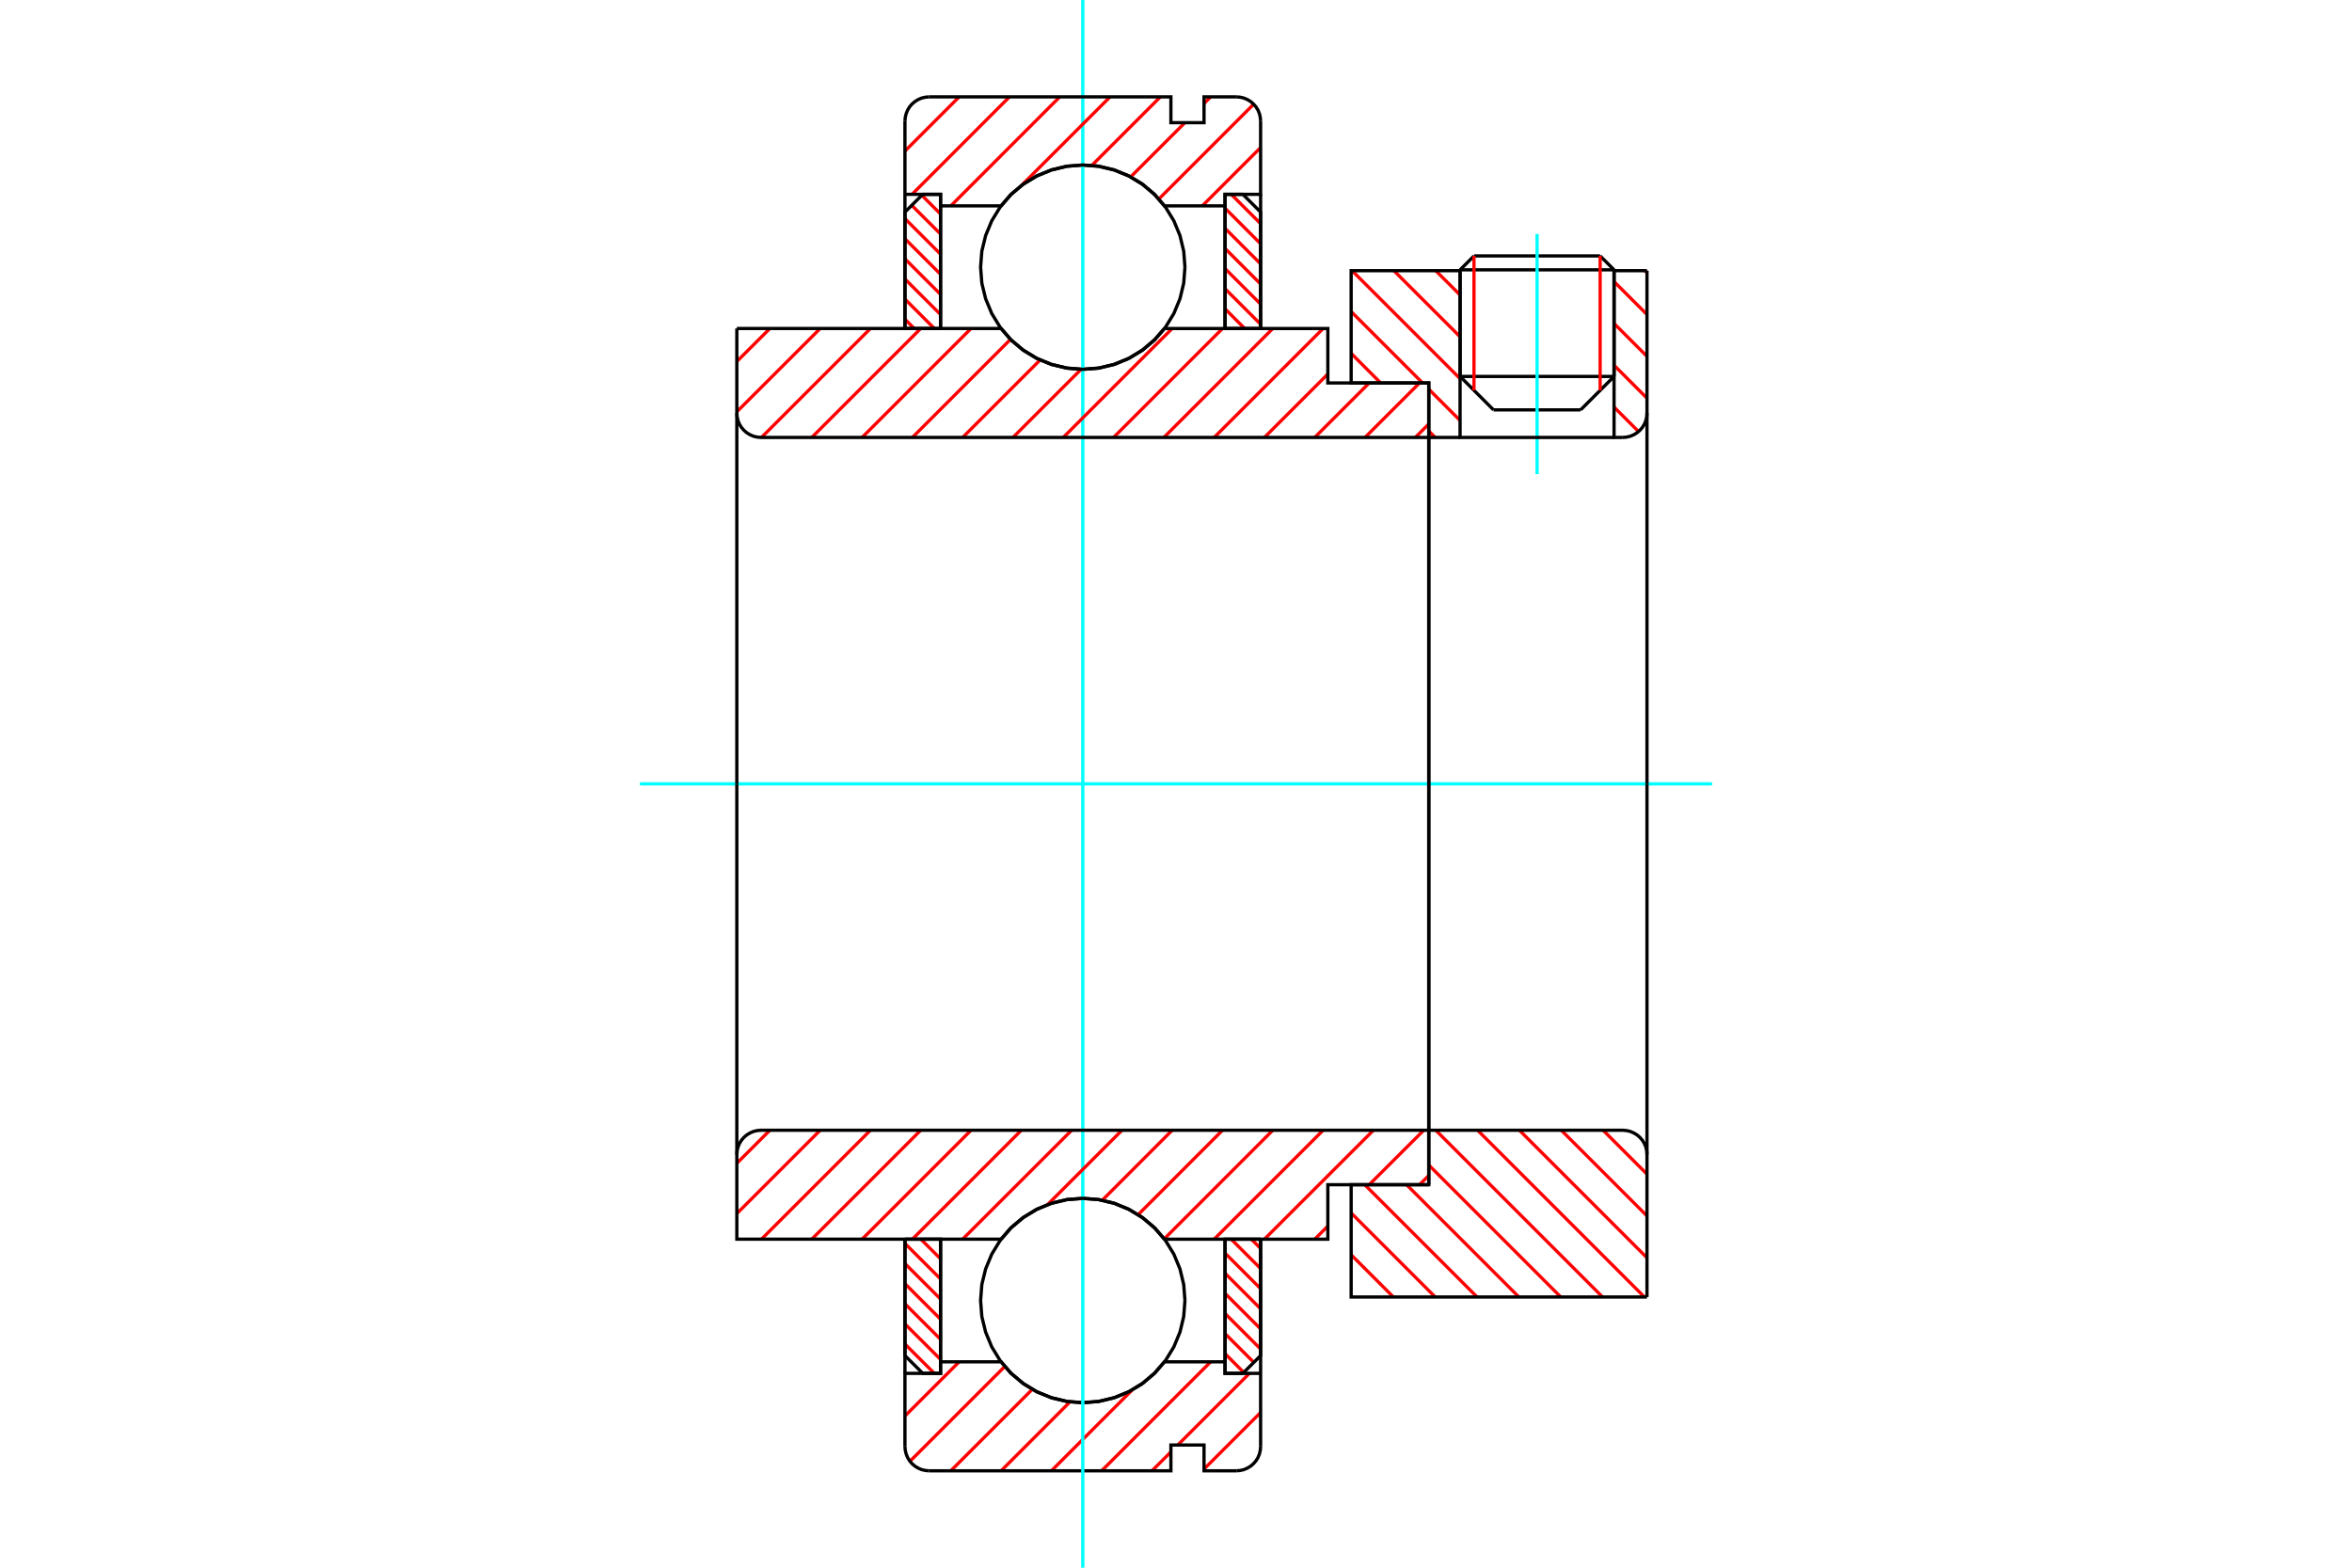 <?xml version="1.0" standalone="no"?>
<!DOCTYPE svg PUBLIC "-//W3C//DTD SVG 1.1//EN"
	"http://www.w3.org/Graphics/SVG/1.1/DTD/svg11.dtd">
<svg xmlns="http://www.w3.org/2000/svg" height="100%" width="100%" viewBox="0 0 36000 24000">
	<rect x="-1800" y="-1200" width="39600" height="26400" style="fill:#FFF"/>
	<g style="fill:none; fill-rule:evenodd" transform="matrix(1 0 0 1 0 0)">
		<g style="fill:none; stroke:#000; stroke-width:50; shape-rendering:geometricPrecision">
			<line x1="24705" y1="4131" x2="22348" y2="4131"/>
			<line x1="22561" y1="3918" x2="24492" y2="3918"/>
			<line x1="22348" y1="5763" x2="24705" y2="5763"/>
			<line x1="24193" y1="6275" x2="22860" y2="6275"/>
			<line x1="22561" y1="3918" x2="22348" y2="4131"/>
			<line x1="24705" y1="4131" x2="24492" y2="3918"/>
			<line x1="24193" y1="6275" x2="24705" y2="5763"/>
			<line x1="22348" y1="5763" x2="22860" y2="6275"/>
			<line x1="22348" y1="4131" x2="22348" y2="5763"/>
			<line x1="24705" y1="5763" x2="24705" y2="4131"/>
		</g>
		<g style="fill:none; stroke:#0FF; stroke-width:50; shape-rendering:geometricPrecision">
			<line x1="23527" y1="7259" x2="23527" y2="3582"/>
		</g>
		<g style="fill:none; stroke:#F00; stroke-width:50; shape-rendering:geometricPrecision">
			<line x1="24492" y1="3918" x2="24492" y2="5976"/>
			<line x1="22561" y1="5976" x2="22561" y2="3918"/>
			<line x1="13851" y1="20576" x2="14301" y2="21025"/>
			<line x1="13851" y1="20268" x2="14396" y2="20812"/>
			<line x1="13851" y1="19960" x2="14396" y2="20504"/>
			<line x1="13851" y1="19652" x2="14396" y2="20196"/>
			<line x1="13851" y1="19344" x2="14396" y2="19888"/>
			<line x1="13851" y1="19036" x2="14396" y2="19580"/>
			<line x1="14095" y1="18971" x2="14396" y2="19272"/>
		</g>
		<g style="fill:none; stroke:#000; stroke-width:50; shape-rendering:geometricPrecision">
			<polyline points="13851,18971 13851,20753 14124,21025 14396,21025 14396,18971 13851,18971"/>
		</g>
		<g style="fill:none; stroke:#0FF; stroke-width:50; shape-rendering:geometricPrecision">
			<line x1="9795" y1="12000" x2="26205" y2="12000"/>
		</g>
		<g style="fill:none; stroke:#F00; stroke-width:50; shape-rendering:geometricPrecision">
			<line x1="13851" y1="4887" x2="13993" y2="5029"/>
			<line x1="13851" y1="4579" x2="14301" y2="5029"/>
			<line x1="13851" y1="4271" x2="14396" y2="4815"/>
			<line x1="13851" y1="3963" x2="14396" y2="4507"/>
			<line x1="13851" y1="3655" x2="14396" y2="4199"/>
			<line x1="13851" y1="3347" x2="14396" y2="3891"/>
			<line x1="13955" y1="3143" x2="14396" y2="3583"/>
			<line x1="14109" y1="2989" x2="14396" y2="3276"/>
		</g>
		<g style="fill:none; stroke:#000; stroke-width:50; shape-rendering:geometricPrecision">
			<polyline points="14396,5029 14396,2975 14124,2975 13851,3247 13851,5029 14396,5029"/>
		</g>
		<g style="fill:none; stroke:#F00; stroke-width:50; shape-rendering:geometricPrecision">
			<line x1="19153" y1="18971" x2="19295" y2="19113"/>
			<line x1="18845" y1="18971" x2="19295" y2="19421"/>
			<line x1="18751" y1="19185" x2="19295" y2="19729"/>
			<line x1="18751" y1="19493" x2="19295" y2="20037"/>
			<line x1="18751" y1="19801" x2="19295" y2="20345"/>
			<line x1="18751" y1="20109" x2="19295" y2="20653"/>
			<line x1="18751" y1="20417" x2="19191" y2="20857"/>
			<line x1="18751" y1="20724" x2="19037" y2="21011"/>
		</g>
		<g style="fill:none; stroke:#000; stroke-width:50; shape-rendering:geometricPrecision">
			<polyline points="19295,18971 19295,20753 19023,21025 18751,21025 18751,18971 19295,18971"/>
		</g>
		<g style="fill:none; stroke:#F00; stroke-width:50; shape-rendering:geometricPrecision">
			<line x1="18845" y1="2975" x2="19295" y2="3424"/>
			<line x1="18751" y1="3188" x2="19295" y2="3732"/>
			<line x1="18751" y1="3496" x2="19295" y2="4040"/>
			<line x1="18751" y1="3804" x2="19295" y2="4348"/>
			<line x1="18751" y1="4112" x2="19295" y2="4656"/>
			<line x1="18751" y1="4420" x2="19295" y2="4964"/>
			<line x1="18751" y1="4728" x2="19051" y2="5029"/>
		</g>
		<g style="fill:none; stroke:#000; stroke-width:50; shape-rendering:geometricPrecision">
			<polyline points="18751,5029 18751,2975 19023,2975 19295,3247 19295,5029 18751,5029"/>
			<polyline points="18137,4090 18118,3845 18061,3607 17967,3380 17839,3171 17679,2984 17493,2825 17283,2696 17057,2603 16818,2545 16573,2526 16329,2545 16090,2603 15863,2696 15654,2825 15467,2984 15308,3171 15180,3380 15086,3607 15028,3845 15009,4090 15028,4335 15086,4573 15180,4800 15308,5009 15467,5196 15654,5355 15863,5484 16090,5578 16329,5635 16573,5654 16818,5635 17057,5578 17283,5484 17493,5355 17679,5196 17839,5009 17967,4800 18061,4573 18118,4335 18137,4090"/>
			<polyline points="18137,19910 18118,19665 18061,19427 17967,19200 17839,18991 17679,18804 17493,18645 17283,18516 17057,18422 16818,18365 16573,18346 16329,18365 16090,18422 15863,18516 15654,18645 15467,18804 15308,18991 15180,19200 15086,19427 15028,19665 15009,19910 15028,20155 15086,20393 15180,20620 15308,20829 15467,21016 15654,21175 15863,21304 16090,21397 16329,21455 16573,21474 16818,21455 17057,21397 17283,21304 17493,21175 17679,21016 17839,20829 17967,20620 18061,20393 18118,20155 18137,19910"/>
		</g>
		<g style="fill:none; stroke:#F00; stroke-width:50; shape-rendering:geometricPrecision">
			<line x1="24537" y1="17303" x2="25209" y2="17975"/>
			<line x1="23897" y1="17303" x2="25209" y2="18615"/>
			<line x1="23256" y1="17303" x2="25209" y2="19256"/>
			<line x1="22616" y1="17303" x2="25169" y2="19856"/>
			<line x1="21976" y1="17303" x2="24529" y2="19856"/>
			<line x1="21869" y1="17836" x2="23889" y2="19856"/>
			<line x1="21529" y1="18137" x2="23248" y2="19856"/>
			<line x1="20889" y1="18137" x2="22608" y2="19856"/>
			<line x1="20681" y1="18570" x2="21967" y2="19856"/>
			<line x1="20681" y1="19210" x2="21327" y2="19856"/>
			<line x1="20681" y1="19851" x2="20686" y2="19856"/>
		</g>
		<g style="fill:none; stroke:#000; stroke-width:50; shape-rendering:geometricPrecision">
			<line x1="25209" y1="12000" x2="25209" y2="19856"/>
			<polyline points="25209,17675 25205,17616 25191,17560 25169,17506 25138,17456 25100,17412 25056,17374 25006,17344 24952,17321 24896,17308 24838,17303 21869,17303 21869,12000"/>
			<polyline points="21869,17303 21869,18137 20681,18137 20681,19856 25209,19856"/>
		</g>
		<g style="fill:none; stroke:#F00; stroke-width:50; shape-rendering:geometricPrecision">
			<line x1="25178" y1="4144" x2="25209" y2="4175"/>
			<line x1="24705" y1="4311" x2="25209" y2="4815"/>
			<line x1="24705" y1="4952" x2="25209" y2="5456"/>
			<line x1="24705" y1="5592" x2="25209" y2="6096"/>
			<line x1="24705" y1="6232" x2="25080" y2="6607"/>
			<line x1="21976" y1="4144" x2="22348" y2="4516"/>
			<line x1="21335" y1="4144" x2="22348" y2="5156"/>
			<line x1="20695" y1="4144" x2="22348" y2="5797"/>
			<line x1="20681" y1="4770" x2="21774" y2="5863"/>
			<line x1="21869" y1="5958" x2="22348" y2="6437"/>
			<line x1="20681" y1="5410" x2="21133" y2="5863"/>
			<line x1="21869" y1="6598" x2="21967" y2="6697"/>
		</g>
		<g style="fill:none; stroke:#000; stroke-width:50; shape-rendering:geometricPrecision">
			<line x1="25209" y1="12000" x2="25209" y2="4144"/>
			<polyline points="24838,6697 24896,6692 24952,6679 25006,6656 25056,6626 25100,6588 25138,6544 25169,6494 25191,6440 25205,6384 25209,6325"/>
			<polyline points="24838,6697 24705,6697 24705,4144"/>
			<polyline points="24705,6697 22348,6697 22348,4144"/>
			<polyline points="22348,6697 21869,6697 21869,12000"/>
			<polyline points="21869,6697 21869,5863 20681,5863 20681,4144 22348,4144"/>
			<line x1="24705" y1="4144" x2="25209" y2="4144"/>
		</g>
		<g style="fill:none; stroke:#F00; stroke-width:50; shape-rendering:geometricPrecision">
			<line x1="19295" y1="21624" x2="18429" y2="22490"/>
			<line x1="19124" y1="21025" x2="18027" y2="22122"/>
			<line x1="17922" y1="22227" x2="17632" y2="22517"/>
			<line x1="18531" y1="20848" x2="16862" y2="22517"/>
			<line x1="17332" y1="21277" x2="16093" y2="22517"/>
			<line x1="16378" y1="21461" x2="15323" y2="22517"/>
			<line x1="15801" y1="21269" x2="14553" y2="22517"/>
			<line x1="15379" y1="20920" x2="13928" y2="22371"/>
			<line x1="14681" y1="20848" x2="13851" y2="21678"/>
		</g>
		<g style="fill:none; stroke:#000; stroke-width:50; shape-rendering:geometricPrecision">
			<polyline points="19295,18971 19295,21025 19295,22145"/>
			<polyline points="18924,22517 18982,22512 19038,22499 19092,22476 19142,22446 19186,22408 19224,22364 19255,22314 19277,22260 19290,22203 19295,22145"/>
			<polyline points="18924,22517 18429,22517 18429,22122 17922,22122 17922,22517 14223,22517"/>
			<polyline points="13851,22145 13856,22203 13870,22260 13892,22314 13922,22364 13960,22408 14005,22446 14054,22476 14108,22499 14165,22512 14223,22517"/>
			<polyline points="13851,22145 13851,21025 14396,21025 14396,20848 14396,18971"/>
			<polyline points="14396,20848 15322,20848 15481,21030 15667,21185 15874,21309 16097,21400 16332,21455 16573,21474 16814,21455 17049,21400 17273,21309 17480,21185 17665,21030 17824,20848 18751,20848 18751,18971"/>
			<polyline points="18751,20848 18751,21025 19295,21025"/>
			<line x1="13851" y1="21025" x2="13851" y2="18971"/>
		</g>
		<g style="fill:none; stroke:#0FF; stroke-width:50; shape-rendering:geometricPrecision">
			<line x1="16573" y1="24000" x2="16573" y2="0"/>
		</g>
		<g style="fill:none; stroke:#F00; stroke-width:50; shape-rendering:geometricPrecision">
			<line x1="19295" y1="2259" x2="18402" y2="3152"/>
			<line x1="19189" y1="1595" x2="17737" y2="3047"/>
			<line x1="18531" y1="1483" x2="18429" y2="1585"/>
			<line x1="18136" y1="1878" x2="17306" y2="2708"/>
			<line x1="17761" y1="1483" x2="16711" y2="2533"/>
			<line x1="16991" y1="1483" x2="15637" y2="2837"/>
			<line x1="16221" y1="1483" x2="14553" y2="3152"/>
			<line x1="15451" y1="1483" x2="13960" y2="2975"/>
			<line x1="14681" y1="1483" x2="13851" y2="2313"/>
		</g>
		<g style="fill:none; stroke:#000; stroke-width:50; shape-rendering:geometricPrecision">
			<polyline points="13851,5029 13851,2975 13851,1855"/>
			<polyline points="14223,1483 14165,1488 14108,1501 14054,1524 14005,1554 13960,1592 13922,1636 13892,1686 13870,1740 13856,1797 13851,1855"/>
			<polyline points="14223,1483 17922,1483 17922,1878 18429,1878 18429,1483 18924,1483"/>
			<polyline points="19295,1855 19290,1797 19277,1740 19255,1686 19224,1636 19186,1592 19142,1554 19092,1524 19038,1501 18982,1488 18924,1483"/>
			<polyline points="19295,1855 19295,2975 18751,2975 18751,3152 18751,5029"/>
			<polyline points="18751,3152 17824,3152 17665,2970 17480,2815 17273,2691 17049,2600 16814,2545 16573,2526 16332,2545 16097,2600 15874,2691 15667,2815 15481,2970 15322,3152 14396,3152 14396,5029"/>
			<polyline points="14396,3152 14396,2975 13851,2975"/>
			<line x1="19295" y1="2975" x2="19295" y2="5029"/>
		</g>
		<g style="fill:none; stroke:#F00; stroke-width:50; shape-rendering:geometricPrecision">
			<line x1="21869" y1="17996" x2="21727" y2="18137"/>
			<line x1="21792" y1="17303" x2="20957" y2="18137"/>
			<line x1="20324" y1="18771" x2="20123" y2="18971"/>
			<line x1="21022" y1="17303" x2="19353" y2="18971"/>
			<line x1="20252" y1="17303" x2="18584" y2="18971"/>
			<line x1="19482" y1="17303" x2="17820" y2="18966"/>
			<line x1="18712" y1="17303" x2="17420" y2="18596"/>
			<line x1="17942" y1="17303" x2="16871" y2="18375"/>
			<line x1="17173" y1="17303" x2="16033" y2="18443"/>
			<line x1="16403" y1="17303" x2="14734" y2="18971"/>
			<line x1="15633" y1="17303" x2="13965" y2="18971"/>
			<line x1="14863" y1="17303" x2="13195" y2="18971"/>
			<line x1="14093" y1="17303" x2="12425" y2="18971"/>
			<line x1="13323" y1="17303" x2="11655" y2="18971"/>
			<line x1="12554" y1="17303" x2="11278" y2="18579"/>
			<line x1="11784" y1="17303" x2="11278" y2="17809"/>
		</g>
		<g style="fill:none; stroke:#000; stroke-width:50; shape-rendering:geometricPrecision">
			<line x1="21869" y1="12000" x2="21869" y2="18137"/>
			<polyline points="21869,17303 11649,17303 11591,17308 11535,17321 11481,17344 11431,17374 11387,17412 11349,17456 11318,17506 11296,17560 11283,17616 11278,17675 11278,18971 11822,18971 15322,18971"/>
			<polyline points="17824,18971 17665,18790 17480,18635 17273,18511 17049,18420 16814,18364 16573,18346 16332,18364 16097,18420 15874,18511 15667,18635 15481,18790 15322,18971"/>
			<polyline points="17824,18971 20324,18971 20324,18137 21869,18137"/>
			<line x1="11278" y1="12000" x2="11278" y2="17675"/>
		</g>
		<g style="fill:none; stroke:#F00; stroke-width:50; shape-rendering:geometricPrecision">
			<line x1="21869" y1="6491" x2="21663" y2="6697"/>
			<line x1="21727" y1="5863" x2="20893" y2="6697"/>
			<line x1="20957" y1="5863" x2="20123" y2="6697"/>
			<line x1="20324" y1="5726" x2="19353" y2="6697"/>
			<line x1="20252" y1="5029" x2="18584" y2="6697"/>
			<line x1="19482" y1="5029" x2="17814" y2="6697"/>
			<line x1="18712" y1="5029" x2="17044" y2="6697"/>
			<line x1="17942" y1="5029" x2="16274" y2="6697"/>
			<line x1="16548" y1="5653" x2="15504" y2="6697"/>
			<line x1="15920" y1="5511" x2="14734" y2="6697"/>
			<line x1="15467" y1="5195" x2="13965" y2="6697"/>
			<line x1="14863" y1="5029" x2="13195" y2="6697"/>
			<line x1="14093" y1="5029" x2="12425" y2="6697"/>
			<line x1="13323" y1="5029" x2="11655" y2="6697"/>
			<line x1="12554" y1="5029" x2="11278" y2="6304"/>
			<line x1="11784" y1="5029" x2="11278" y2="5534"/>
		</g>
		<g style="fill:none; stroke:#000; stroke-width:50; shape-rendering:geometricPrecision">
			<line x1="11278" y1="12000" x2="11278" y2="5029"/>
			<polyline points="11278,6325 11283,6384 11296,6440 11318,6494 11349,6544 11387,6588 11431,6626 11481,6656 11535,6679 11591,6692 11649,6697 21869,6697 21869,5863 20324,5863 20324,5029 17824,5029"/>
			<polyline points="15322,5029 15481,5210 15667,5365 15874,5489 16097,5580 16332,5636 16573,5654 16814,5636 17049,5580 17273,5489 17480,5365 17665,5210 17824,5029"/>
			<polyline points="15322,5029 11822,5029 11278,5029"/>
			<line x1="21869" y1="12000" x2="21869" y2="6697"/>
		</g>
	</g>
</svg>
